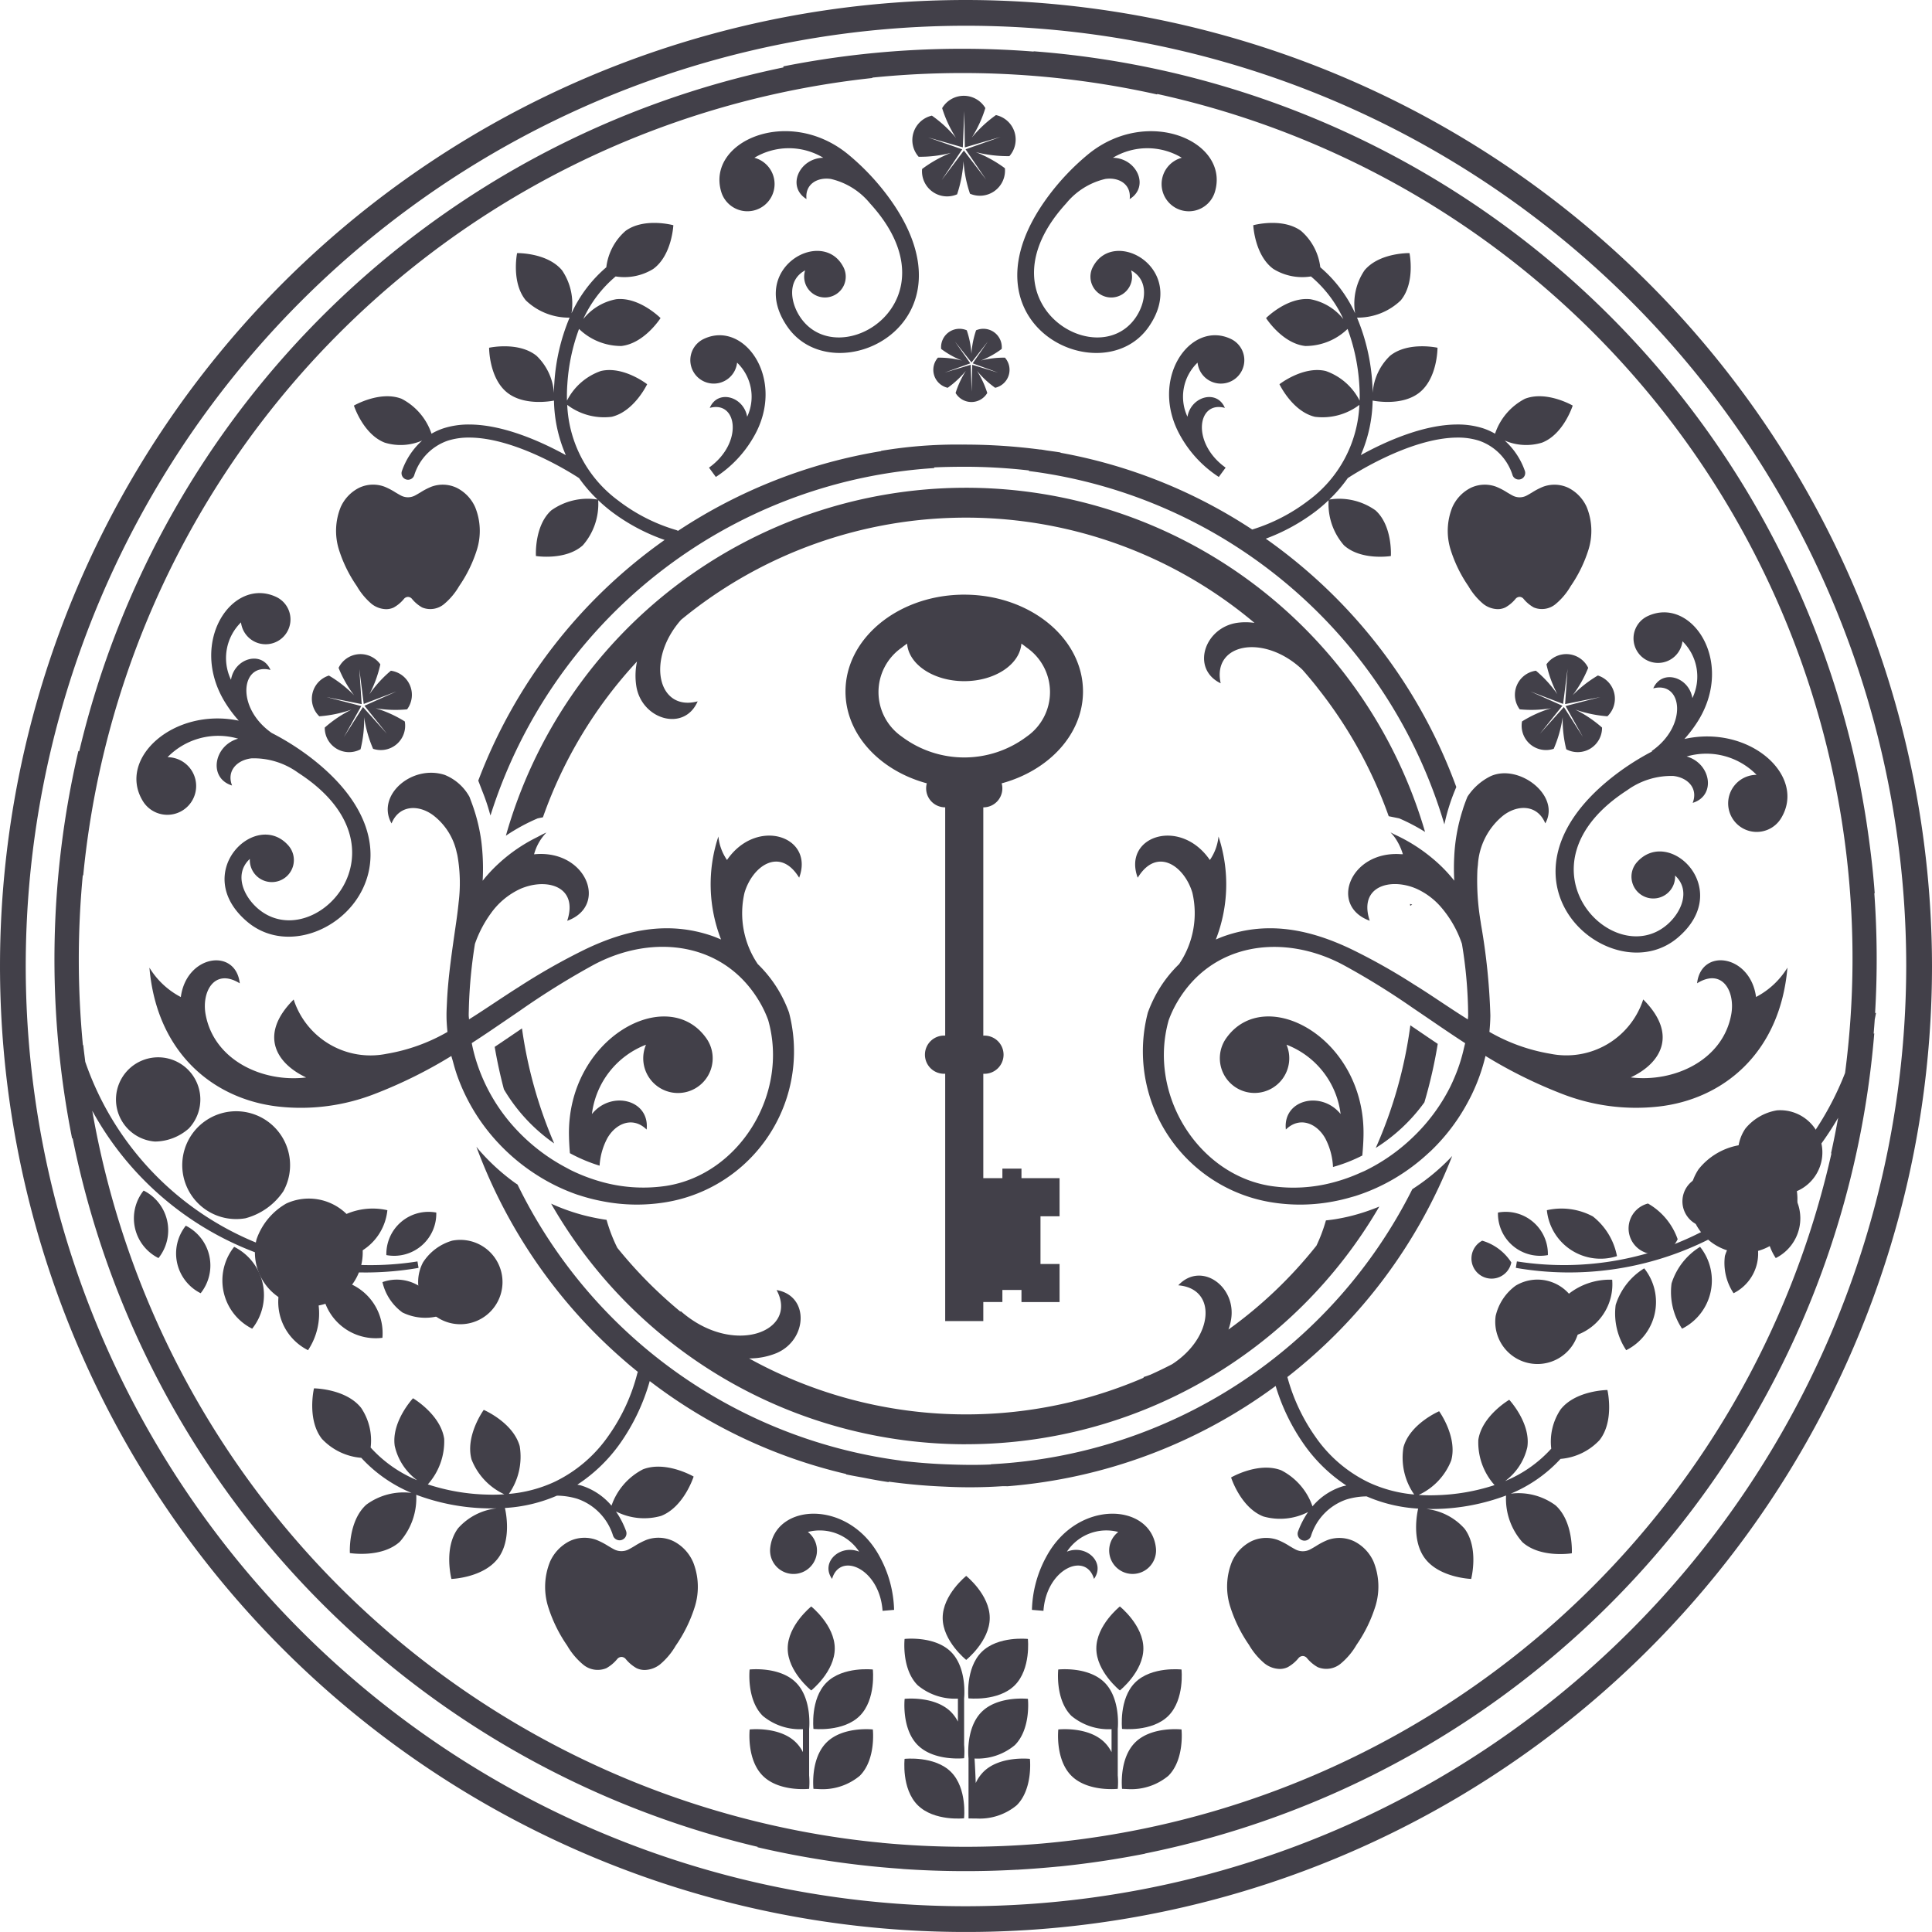 <svg xmlns="http://www.w3.org/2000/svg" width="161.967" height="161.967" viewBox="0 0 161.967 161.967">
  <g id="Group_38" data-name="Group 38" transform="translate(-241.84 -4031.958)">
    <path id="Path_190" data-name="Path 190" d="M257.417,4134.714a3.729,3.729,0,0,0,1.245,5.66,3.728,3.728,0,0,0-1.245-5.66Z" fill="#424049"/>
    <path id="Path_191" data-name="Path 191" d="M253.881,4131.768a3.726,3.726,0,0,0,1.245,5.659,3.726,3.726,0,0,0-1.245-5.659Z" fill="#424049"/>
    <path id="Path_192" data-name="Path 192" d="M258.265,4127.976a2.157,2.157,0,1,0,3.335,2.008A5.556,5.556,0,0,0,258.265,4127.976Z" fill="#424049"/>
    <path id="Path_193" data-name="Path 193" d="M265.59,4131.833a4.52,4.52,0,1,0-3.171,2.257A5.549,5.549,0,0,0,265.59,4131.833Z" fill="#424049"/>
    <path id="Path_194" data-name="Path 194" d="M261.471,4136.485a4.52,4.52,0,0,0,1.51,6.862,4.52,4.52,0,0,0-1.51-6.862Z" fill="#424049"/>
    <path id="Path_195" data-name="Path 195" d="M265.84,4132.854a5.551,5.551,0,0,0-2.49,2.992,4.519,4.519,0,1,0,2.49-2.992Z" fill="#424049"/>
    <path id="Path_196" data-name="Path 196" d="M268.547,4141.359a5.552,5.552,0,0,0-2.393-3.071,4.52,4.52,0,0,0,1.51,6.862A5.555,5.555,0,0,0,268.547,4141.359Z" fill="#424049"/>
    <path id="Path_197" data-name="Path 197" d="M273.9,4144.112a4.519,4.519,0,0,0-5.066-4.869,4.52,4.52,0,0,0,5.066,4.869Z" fill="#424049"/>
    <path id="Path_198" data-name="Path 198" d="M278.415,4133.612a3.536,3.536,0,0,0-4.185,3.565,3.536,3.536,0,0,0,4.185-3.565Z" fill="#424049"/>
    <path id="Path_199" data-name="Path 199" d="M257.667,4126.564a3.536,3.536,0,1,0-2.842,1.094A4.345,4.345,0,0,0,257.667,4126.564Z" fill="#424049"/>
    <path id="Path_200" data-name="Path 200" d="M277.3,4137.794a3.536,3.536,0,1,0,2.439-1.824A4.343,4.343,0,0,0,277.3,4137.794Z" fill="#424049"/>
    <path id="Path_201" data-name="Path 201" d="M275.578,4141.987a4.345,4.345,0,0,0,3.031.3,3.538,3.538,0,0,0-4.706-2.843A4.342,4.342,0,0,0,275.578,4141.987Z" fill="#424049"/>
    <path id="Path_202" data-name="Path 202" d="M270.458,4133.937a5.555,5.555,0,0,0-2.02,3.328,4.52,4.52,0,0,0,5.877-3.851A5.553,5.553,0,0,0,270.458,4133.937Z" fill="#424049"/>
    <path id="Path_203" data-name="Path 203" d="M386.445,4137.247a4.578,4.578,0,0,0,.728,3.127,3.728,3.728,0,0,0,1.245-5.66A4.581,4.581,0,0,0,386.445,4137.247Z" fill="#424049"/>
    <path id="Path_204" data-name="Path 204" d="M389.981,4134.3a4.578,4.578,0,0,0,.728,3.127,3.728,3.728,0,0,0,1.245-5.659A4.575,4.575,0,0,0,389.981,4134.3Z" fill="#424049"/>
    <path id="Path_205" data-name="Path 205" d="M384.235,4129.984a4.519,4.519,0,1,0,3.335-2.008A5.551,5.551,0,0,0,384.235,4129.984Z" fill="#424049"/>
    <path id="Path_206" data-name="Path 206" d="M383.994,4130.788a2.157,2.157,0,1,0,3.172,2.257A5.549,5.549,0,0,0,383.994,4130.788Z" fill="#424049"/>
    <path id="Path_207" data-name="Path 207" d="M381.972,4139.556a5.551,5.551,0,0,0,.882,3.791,4.52,4.52,0,0,0,1.51-6.862A5.554,5.554,0,0,0,381.972,4139.556Z" fill="#424049"/>
    <path id="Path_208" data-name="Path 208" d="M379.995,4132.854a2.156,2.156,0,1,0,2.49,2.992A5.549,5.549,0,0,0,379.995,4132.854Z" fill="#424049"/>
    <path id="Path_209" data-name="Path 209" d="M377.288,4141.359a5.555,5.555,0,0,0,.883,3.791,4.518,4.518,0,0,0,1.509-6.862A5.552,5.552,0,0,0,377.288,4141.359Z" fill="#424049"/>
    <path id="Path_210" data-name="Path 210" d="M373.3,4140.469a5.546,5.546,0,0,0-1.371,3.642,4.519,4.519,0,0,0,5.066-4.868A5.55,5.55,0,0,0,373.3,4140.469Z" fill="#424049"/>
    <path id="Path_211" data-name="Path 211" d="M367.42,4133.612a3.536,3.536,0,0,0,4.185,3.565,3.536,3.536,0,0,0-4.185-3.565Z" fill="#424049"/>
    <path id="Path_212" data-name="Path 212" d="M388.168,4126.564a3.536,3.536,0,1,0,2.638-1.521A4.343,4.343,0,0,0,388.168,4126.564Z" fill="#424049"/>
    <path id="Path_213" data-name="Path 213" d="M366.1,4135.97a1.687,1.687,0,1,0,2.439,1.824A4.34,4.34,0,0,0,366.1,4135.97Z" fill="#424049"/>
    <path id="Path_214" data-name="Path 214" d="M367.226,4142.286a3.538,3.538,0,1,0,1.675-2.544A4.345,4.345,0,0,0,367.226,4142.286Z" fill="#424049"/>
    <path id="Path_215" data-name="Path 215" d="M375.377,4133.937a5.553,5.553,0,0,0-3.857-.523,4.52,4.52,0,0,0,5.877,3.851A5.555,5.555,0,0,0,375.377,4133.937Z" fill="#424049"/>
    <path id="Path_216" data-name="Path 216" d="M288.3,4127.817a37.43,37.43,0,0,1-2.7-9.645l-.431.293q-.922.63-1.857,1.256.307,1.8.774,3.561A14.51,14.51,0,0,0,288.3,4127.817Z" fill="#424049"/>
    <path id="Path_217" data-name="Path 217" d="M322.823,4153.033a40.08,40.08,0,0,0,34.65-19.925,16.9,16.9,0,0,1-2.418.8c-.4.1-.8.179-1.2.248-.284.049-.571.08-.858.114a13.492,13.492,0,0,1-.793,2.114,37.047,37.047,0,0,1-7.379,7.035,4.545,4.545,0,0,0,.214-.8c.5-2.8-2.5-4.964-4.419-2.908,3.287.275,2.957,4.367-.518,6.615-.6.31-1.2.6-1.816.878-.193.067-.379.141-.584.2l.016.055a37.6,37.6,0,0,1-33.078-1.619,6.03,6.03,0,0,0,2.293-.443c2.618-1.111,2.782-4.814.012-5.289,1.88,3.47-3.65,5.623-8.032,1.771l-.032.038q-1.365-1.129-2.634-2.394a37.942,37.942,0,0,1-2.656-2.957,13.275,13.275,0,0,1-.9-2.343q-.483-.07-.958-.166c-.379-.076-.753-.162-1.124-.263a17.108,17.108,0,0,1-2.567-.929,40.068,40.068,0,0,0,34.789,20.171Z" fill="#424049"/>
    <path id="Path_218" data-name="Path 218" d="M360.047,4107.737c.007.052.012.1.019.156l.164-.1C360.171,4107.771,360.108,4107.76,360.047,4107.737Z" fill="#424049"/>
    <path id="Path_219" data-name="Path 219" d="M360.075,4117.914a37.373,37.373,0,0,1-2.9,10.28,14.6,14.6,0,0,0,4.078-3.824,39.969,39.969,0,0,0,1.118-4.9c-.5-.336-.995-.67-1.488-1.007C360.613,4118.278,360.345,4118.1,360.075,4117.914Z" fill="#424049"/>
    <path id="Path_220" data-name="Path 220" d="M398.971,4106.832l.034.021c-.133-1.836-.35-3.649-.611-5.447l-.011-.075c-.15-1.039-.328-2.075-.521-3.109-.056-.3-.108-.6-.168-.9h0a76.535,76.535,0,0,0-69.208-61.065l.013.025a76.835,76.835,0,0,0-20.986,1.24l.005.088a76.6,76.6,0,0,0-59.038,57.341l-.066-.042a76.981,76.981,0,0,0-.531,32.483l.048,0a76.6,76.6,0,0,0,57.432,59.394l-.021.033a76.664,76.664,0,0,0,11.948,1.8c.107.008.211.022.317.029v0a77.2,77.2,0,0,0,9.513.053l-.006.006.153-.012q1.691-.1,3.379-.266l.036,0q3.59-.369,7.145-1.069v-.013a76.547,76.547,0,0,0,61.14-68.759l-.052.026c.032-.4.065-.789.091-1.184.035-.185.075-.367.106-.553l-.075,0A77.031,77.031,0,0,0,398.971,4106.832Zm-66.546,79.323-.461.059c-.937.115-1.877.217-2.824.3v0a75.033,75.033,0,0,1-13.38-.064l0-.005q-1.536-.145-3.053-.354l-.161-.023a74.516,74.516,0,0,1-62.972-60.992,26.1,26.1,0,0,0,27.138,13.211l.216-.039-.09-.539a25.288,25.288,0,0,1-27.85-16.735c-.054-.463-.12-.922-.165-1.388l-.033-.021a74.955,74.955,0,0,1-.012-14.21l.041-.028a74.481,74.481,0,0,1,66.141-66.828l.018-.036a74.965,74.965,0,0,1,23.859,1.412l.024-.038a74.193,74.193,0,0,1,57.659,82.069,25.3,25.3,0,0,1-27.513,15.8l-.09.539.216.039a26.1,26.1,0,0,0,26.805-12.617c-.18.994-.374,1.985-.594,2.972l.032.02A74.528,74.528,0,0,1,332.425,4186.155Z" fill="#424049"/>
    <path id="Path_221" data-name="Path 221" d="M322.823,4031.958a80.983,80.983,0,1,0,80.984,80.983A81.074,81.074,0,0,0,322.823,4031.958Zm0,159.807a78.824,78.824,0,1,1,78.823-78.824A78.913,78.913,0,0,1,322.823,4191.765Z" fill="#424049"/>
    <path id="Path_222" data-name="Path 222" d="M254.921,4100.072a2.415,2.415,0,1,0,.966-4.636,5.94,5.94,0,0,1,5.917-1.552c-2.048.577-2.522,3.31-.51,3.926-.48-1.24.435-2.146,1.642-2.278a6.347,6.347,0,0,1,3.909,1.216c9.8,6.332,1.287,15.352-3.369,11.392-1.221-1.039-2.049-2.913-.691-4.177a1.847,1.847,0,1,0,3.192-1.166c-2.731-2.991-8.2,2.36-3.424,6.422,5.572,4.738,16.728-4.716,5.583-13.555a21.448,21.448,0,0,0-3.52-2.26c-3.057-2.152-2.56-5.922-.1-5.282-.726-1.662-3.019-.987-3.311.824a4.192,4.192,0,0,1,.838-4.812,2.082,2.082,0,1,0,2.947-2.135c-3.644-1.7-7.351,3.717-4.334,8.754a10.851,10.851,0,0,0,1.2,1.621c-5.467-1.133-10.219,3.188-8.038,6.744A2.4,2.4,0,0,0,254.921,4100.072Z" fill="#424049"/>
    <path id="Path_223" data-name="Path 223" d="M344.634,4119a2.91,2.91,0,1,0,5.06.54,7.162,7.162,0,0,1,4.534,5.811c-1.613-1.992-4.864-1.216-4.589,1.3,1.144-1.121,2.583-.54,3.3.734a5.736,5.736,0,0,1,.652,2.406,13.276,13.276,0,0,0,2.457-.961c.053-.578.091-1.142.1-1.671C356.307,4118.954,347.876,4114.407,344.634,4119Z" fill="#424049"/>
    <path id="Path_224" data-name="Path 224" d="M292.105,4129.681a5.629,5.629,0,0,1,.645-2.294c.72-1.274,2.158-1.855,3.3-.734.275-2.52-2.976-3.3-4.588-1.3a7.159,7.159,0,0,1,4.533-5.812,2.945,2.945,0,0,0-.23,1.138,2.911,2.911,0,1,0,5.29-1.678c-3.242-4.591-11.673-.044-11.516,8.163.008.469.036.962.078,1.47A13.435,13.435,0,0,0,292.105,4129.681Z" fill="#424049"/>
    <path id="Path_225" data-name="Path 225" d="M325.268,4064.467a1.542,1.542,0,0,0,.82-2.525,7.693,7.693,0,0,0-2.014.242,7.474,7.474,0,0,0,1.743-.975,1.543,1.543,0,0,0-2.148-1.561,7.571,7.571,0,0,0-.391,1.975,7.579,7.579,0,0,0-.39-1.975,1.543,1.543,0,0,0-2.148,1.561,7.475,7.475,0,0,0,1.743.975,7.693,7.693,0,0,0-2.014-.242,1.543,1.543,0,0,0,.82,2.525,7.959,7.959,0,0,0,1.523-1.418,7.755,7.755,0,0,0-.861,1.855,1.543,1.543,0,0,0,2.655,0,7.753,7.753,0,0,0-.861-1.855A7.928,7.928,0,0,0,325.268,4064.467Zm-1.921-1.928-.05,2.255-.076-2.255-2.188.654,2.151-.775-1.286-1.824,1.387,1.748,1.367-1.753-1.266,1.829,2.135.781Z" fill="#424049"/>
    <path id="Path_226" data-name="Path 226" d="M303.089,4049.184a2.281,2.281,0,1,0,1.994-4,5.61,5.61,0,0,1,5.776,0c-2.008.036-3.1,2.418-1.407,3.463-.141-1.247.912-1.855,2.046-1.686a5.993,5.993,0,0,1,3.278,2.048c7.432,8.134-2.508,14.328-5.809,9.595-.866-1.241-1.173-3.151.371-3.98a1.743,1.743,0,1,0,3.194-.3c-1.777-3.387-8.056.188-4.668,5.042,3.952,5.665,16.408-.293,8.351-11.038a20.076,20.076,0,0,0-3.309-3.459c-4.995-4.055-11.869-1.039-10.6,3.178A2.265,2.265,0,0,0,303.089,4049.184Z" fill="#424049"/>
    <path id="Path_227" data-name="Path 227" d="M318.857,4045.1a10.247,10.247,0,0,0,2.7-.328,10.488,10.488,0,0,0-2.414,1.353,2.105,2.105,0,0,0,2.935,2.123,10.872,10.872,0,0,0,.537-2.787,10.576,10.576,0,0,0,.543,2.736,2.106,2.106,0,0,0,2.926-2.136,10.571,10.571,0,0,0-2.441-1.351,10.858,10.858,0,0,0,2.818.338,2.1,2.1,0,0,0-1.127-3.442,10.447,10.447,0,0,0-2.024,1.887,10.223,10.223,0,0,0,1.136-2.476,2.105,2.105,0,0,0-3.622.008,10.311,10.311,0,0,0,1.158,2.489,10.37,10.37,0,0,0-2.018-1.862,2.106,2.106,0,0,0-1.111,3.448Zm3.7-.788.122-3.042.05,3.043,2.991-.875-2.935,1.038,1.729,2.546-1.868-2.444-1.864,2.477,1.725-2.578-2.866-1Z" fill="#424049"/>
    <path id="Path_228" data-name="Path 228" d="M338.134,4059.367c3.388-4.855-2.891-8.429-4.668-5.042a1.743,1.743,0,1,0,3.067,1.659,1.734,1.734,0,0,0,.127-1.36c1.544.829,1.237,2.739.371,3.98-3.3,4.733-13.241-1.461-5.809-9.595a5.989,5.989,0,0,1,3.278-2.048c1.134-.169,2.187.439,2.046,1.686,1.689-1.045.6-3.427-1.407-3.463a5.613,5.613,0,0,1,5.776,0,2.282,2.282,0,1,0,2.773,2.866c1.273-4.217-5.6-7.233-10.6-3.178a20.076,20.076,0,0,0-3.309,3.459C321.726,4059.074,334.182,4065.032,338.134,4059.367Z" fill="#424049"/>
    <path id="Path_229" data-name="Path 229" d="M332.632,4089.927c0-4.4-4.309-7.986-9.664-8.113-.1,0-.194-.006-.292-.006s-.2,0-.291.006c-5.355.127-9.664,3.716-9.664,8.113,0,3.583,2.861,6.628,6.818,7.7a1.591,1.591,0,0,0,1.54,2.013v19.139a1.6,1.6,0,1,0,0,3.194v20.736h3.195v-1.6h1.6V4140.1h1.6v1.016h3.194v-3.194h-1.6v-4h1.6v-3.194h-3.194v-.8h-1.6v.8h-1.6v-8.753a1.6,1.6,0,1,0,0-3.194v-19.139a1.591,1.591,0,0,0,1.54-2.013C329.77,4096.555,332.632,4093.51,332.632,4089.927Zm-4.718,3.782a8.716,8.716,0,0,1-10.475,0,4.54,4.54,0,0,1,0-7.46q.216-.175.447-.334c.132,1.753,2.226,3.147,4.79,3.147s4.659-1.394,4.791-3.147c.153.106.3.216.447.334a4.54,4.54,0,0,1,0,7.46Z" fill="#424049"/>
    <path id="Path_230" data-name="Path 230" d="M379.815,4087.261a2.063,2.063,0,0,0,3.073-1.543,4.151,4.151,0,0,1,.83,4.765c-.289-1.793-2.561-2.461-3.279-.816,2.44-.635,2.929,3.124-.13,5.253l.027.037a21.346,21.346,0,0,0-3.367,2.18c-11.038,8.754.011,18.117,5.53,13.424,4.731-4.022-.687-9.322-3.392-6.36a1.829,1.829,0,1,0,3.161,1.155c1.345,1.252.525,3.108-.684,4.136-4.611,3.923-13.044-5.011-3.337-11.282a6.3,6.3,0,0,1,3.872-1.2c1.2.131,2.1,1.028,1.626,2.256,1.992-.61,1.523-3.317-.505-3.888a5.885,5.885,0,0,1,5.86,1.537,2.393,2.393,0,1,0,.957,4.591,2.375,2.375,0,0,0,1.093-.945c2.179-3.553-2.63-7.879-8.1-6.65a10.739,10.739,0,0,0,1.217-1.633c2.987-4.989-.684-10.35-4.293-8.67a2.062,2.062,0,0,0-.154,3.657Z" fill="#424049"/>
    <path id="Path_231" data-name="Path 231" d="M300.72,4063.867a1.967,1.967,0,0,0,2.675-.759,1.994,1.994,0,0,0,.238-.748,3.959,3.959,0,0,1,.845,4.534c-.3-1.706-2.469-2.317-3.135-.741,2.318-.633,2.828,2.945-.064,5.009l.573.781a9.791,9.791,0,0,0,3.165-3.348c2.791-4.79-.769-9.859-4.191-8.216a1.966,1.966,0,0,0-.106,3.488Z" fill="#424049"/>
    <path id="Path_232" data-name="Path 232" d="M306.408,4161.743a1.966,1.966,0,1,0,3.158-1.355,3.956,3.956,0,0,1,4.3,1.652c-1.608-.641-3.266.891-2.271,2.284.673-2.307,3.989-.869,4.234,2.676l.966-.08a9.8,9.8,0,0,0-1.2-4.449C312.982,4157.586,306.8,4157.967,306.408,4161.743Z" fill="#424049"/>
    <path id="Path_233" data-name="Path 233" d="M333.555,4164.324c.995-1.393-.663-2.925-2.272-2.284a3.958,3.958,0,0,1,4.306-1.652,1.965,1.965,0,1,0,3.157,1.354c-.391-3.775-6.573-4.156-9.194.729a9.777,9.777,0,0,0-1.2,4.449l.965.08C329.565,4163.455,332.881,4162.017,333.555,4164.324Z" fill="#424049"/>
    <path id="Path_234" data-name="Path 234" d="M340.851,4068.595a9.792,9.792,0,0,0,3.165,3.348l.573-.781c-2.892-2.064-2.382-5.642-.064-5.009-.666-1.576-2.839-.965-3.135.741a3.959,3.959,0,0,1,.845-4.534,2,2,0,0,0,.238.748,1.966,1.966,0,1,0,2.569-2.729C341.62,4058.736,338.06,4063.8,340.851,4068.595Z" fill="#424049"/>
    <path id="Path_235" data-name="Path 235" d="M351.026,4088.1q.635.72,1.229,1.468c.042.061.088.114.129.177l.006,0a37.424,37.424,0,0,1,5.871,10.64l.877.179a16.1,16.1,0,0,1,2.17,1.137,40.091,40.091,0,0,0-77.058.317,15.972,15.972,0,0,1,2.669-1.454l.437-.089a37.468,37.468,0,0,1,7.885-13.059,5.753,5.753,0,0,0-.053,2.084c.465,2.8,4.025,3.835,5.139,1.255-3.328.882-4.353-3.481-1.392-6.835a37.572,37.572,0,0,1,48.072.256,5.242,5.242,0,0,0-1.366-.016c-2.822.348-4,3.863-1.466,5.082C343.433,4085.892,347.8,4085.045,351.026,4088.1Z" fill="#424049"/>
    <path id="Path_236" data-name="Path 236" d="M389.056,4115.539c-.471-3.546-4.6-4.157-4.943-1.149,2.129-1.317,3.212.712,2.864,2.609-.7,3.852-4.8,5.725-8.426,5.281,2.561-1.2,3.965-3.621,1.046-6.534a6.771,6.771,0,0,1-7.789,4.552,15.274,15.274,0,0,1-5.105-1.834c.044-.452.075-.907.08-1.37a53.037,53.037,0,0,0-.78-7.616l-.019-.133-.021-.144a20.578,20.578,0,0,1-.267-4.307c.01-.146.027-.29.043-.433a5.742,5.742,0,0,1,2.136-4.146c1.233-.935,2.871-.9,3.512.67,1.321-2.33-2.231-5.048-4.6-3.948a4.914,4.914,0,0,0-1.926,1.715q-.189.464-.342.918c-.024.07-.041.139-.064.209a15.077,15.077,0,0,0-.7,3.861c-.008.167-.017.335-.021.5q-.018.778.022,1.548a12.369,12.369,0,0,0-1.879-1.911,13.921,13.921,0,0,0-3.1-1.948c-.124-.058-.235-.128-.363-.183a3.249,3.249,0,0,1,.486.613,5.024,5.024,0,0,1,.549,1.213c-.074-.007-.142,0-.215-.007-4.21-.268-6,4.34-2.564,5.582-.85-2.568,1.164-3.428,3.134-2.947a4.742,4.742,0,0,1,.795.269,5.958,5.958,0,0,1,2,1.482,9.223,9.223,0,0,1,1.8,3.13,37.627,37.627,0,0,1,.522,6c0,.114-.02.224-.024.338-.719-.448-1.421-.912-2.113-1.371-.63-.418-1.251-.832-1.86-1.22-.182-.116-.366-.228-.549-.343a51.352,51.352,0,0,0-5.276-2.967c-3.3-1.57-6.835-2.4-10.6-1.09-.251.087-.492.189-.731.293a12.719,12.719,0,0,0,.224-8.636,4.194,4.194,0,0,1-.724,1.97c-2.484-3.62-7.345-1.995-6.048,1.486,1.6-2.623,3.911-1,4.583,1.265a7.6,7.6,0,0,1-1.112,5.975,10.634,10.634,0,0,0-1.814,2.324,11.13,11.13,0,0,0-.808,1.74,12.826,12.826,0,0,0,10.257,15.889,14.894,14.894,0,0,0,5.037-.007,15.574,15.574,0,0,0,1.657-.377c.161-.046.324-.088.484-.139a16.025,16.025,0,0,0,3.233-1.451,16.542,16.542,0,0,0,2.875-2.151c.068-.063.14-.123.207-.188a16.377,16.377,0,0,0,3.144-4.194c.1-.189.2-.377.289-.57a15.7,15.7,0,0,0,1.122-3.175,39.283,39.283,0,0,0,6.443,3.189,17.079,17.079,0,0,0,8.053,1.054c5.411-.6,10.2-4.467,10.818-11.647A6.733,6.733,0,0,1,389.056,4115.539Zm-25.39,7c-.087.194-.175.387-.27.577a15.418,15.418,0,0,1-3.156,4.226,15.7,15.7,0,0,1-3.975,2.768c-.128.061-.26.112-.389.17a14.382,14.382,0,0,1-2.282.809,12.922,12.922,0,0,1-5.216.295c-6.109-.945-10.325-7.689-8.562-13.9a9.21,9.21,0,0,1,.672-1.445c2.957-5.136,8.993-5.827,13.929-3.206a62.721,62.721,0,0,1,5.83,3.6q1.168.792,2.337,1.59c.688.467,1.38.932,2.085,1.389-.019.1-.05.192-.07.289-.01.044-.022.086-.032.13A14.013,14.013,0,0,1,363.666,4122.534Z" fill="#424049"/>
    <path id="Path_237" data-name="Path 237" d="M283.792,4127.969a16.608,16.608,0,0,0,2.928,2.414,16.092,16.092,0,0,0,3.436,1.7c.126.044.254.082.381.122a15.207,15.207,0,0,0,1.775.45,14.9,14.9,0,0,0,5.418.078,12.824,12.824,0,0,0,10.257-15.889,11.039,11.039,0,0,0-.808-1.74,10.658,10.658,0,0,0-1.813-2.324,7.6,7.6,0,0,1-1.112-5.975c.671-2.268,2.983-3.888,4.582-1.265,1.3-3.481-3.564-5.106-6.048-1.486a4.19,4.19,0,0,1-.723-1.97,12.713,12.713,0,0,0,.224,8.636c-.24-.1-.481-.206-.732-.293-3.764-1.307-7.294-.48-10.6,1.09a53.412,53.412,0,0,0-5.681,3.22c-.048.031-.1.06-.145.09-.734.468-1.487.97-2.253,1.476-.54.357-1.085.716-1.643,1.065l-.077.05c0-.113-.022-.224-.024-.338,0-.239.011-.468.015-.7a40.673,40.673,0,0,1,.507-5.293,9.814,9.814,0,0,1,1.32-2.537,6.226,6.226,0,0,1,2.486-2.075c.119-.053.24-.1.362-.14,2.092-.727,4.48.061,3.567,2.818,3.494-1.264,1.589-6.022-2.778-5.575a4.182,4.182,0,0,1,1.034-1.825c-.3.127-.564.281-.845.423a13.554,13.554,0,0,0-3.131,2.152,12.22,12.22,0,0,0-1.368,1.466,18.382,18.382,0,0,0-.07-2.934c-.013-.123-.025-.247-.042-.371a14.837,14.837,0,0,0-.8-3.21c-.022-.06-.044-.12-.067-.18-.044-.114-.081-.227-.128-.342a4.131,4.131,0,0,0-2.078-1.837c-2.763-.894-5.774,1.74-4.453,4.07.641-1.566,2.279-1.6,3.512-.67a5.328,5.328,0,0,1,1.944,3.076c.023.091.047.181.066.273a13.23,13.23,0,0,1,.1,3.96c-.005.047-.009.094-.014.142-.051.484-.113.965-.18,1.435-.335,2.335-.689,4.639-.782,6.755-.016.379-.041.765-.038,1.131v.007c0,.463.035.918.079,1.37a15.274,15.274,0,0,1-5.105,1.834,6.77,6.77,0,0,1-7.788-4.552c-2.919,2.913-1.516,5.33,1.046,6.534-3.629.444-7.721-1.429-8.427-5.281-.348-1.9.735-3.926,2.864-2.609-.34-3.008-4.472-2.4-4.943,1.149a6.724,6.724,0,0,1-2.632-2.464c.614,7.18,5.406,11.043,10.817,11.647a17.076,17.076,0,0,0,8.053-1.054,39.244,39.244,0,0,0,6.443-3.189c.036.156.09.306.131.46.108.408.225.811.364,1.205a16.2,16.2,0,0,0,3.378,5.567C283.634,4127.8,283.712,4127.885,283.792,4127.969Zm-.7-9.693c.779-.527,1.552-1.056,2.326-1.583a65.916,65.916,0,0,1,6.22-3.867c4.937-2.621,10.972-1.93,13.929,3.206a9.215,9.215,0,0,1,.673,1.445c1.762,6.213-2.453,12.957-8.563,13.9a12.987,12.987,0,0,1-5.59-.394,14.726,14.726,0,0,1-2.3-.883c-.187-.091-.369-.193-.552-.291a15.781,15.781,0,0,1-4.081-3.129,14.967,14.967,0,0,1-3.393-5.794,13.708,13.708,0,0,1-.372-1.48l.106-.07C282.034,4118.988,282.565,4118.633,283.094,4118.276Z" fill="#424049"/>
    <path id="Path_238" data-name="Path 238" d="M324.814,4167.593c0-1.944-1.973-3.52-1.973-3.52s-1.973,1.576-1.973,3.52,1.973,3.521,1.973,3.521S324.814,4169.538,324.814,4167.593Z" fill="#424049"/>
    <path id="Path_239" data-name="Path 239" d="M324.284,4180.5a3.291,3.291,0,0,0-.644.935c-.032-.829-.067-1.556-.1-2.053a4.882,4.882,0,0,0,3.374-1.119c1.375-1.374,1.1-3.884,1.1-3.884s-2.51-.28-3.885,1.1-1.094,3.884-1.094,3.884v5.041l.713.008a4.836,4.836,0,0,0,3.333-1.118c1.375-1.375,1.1-3.884,1.1-3.884S325.659,4179.129,324.284,4180.5Z" fill="#424049"/>
    <path id="Path_240" data-name="Path 240" d="M323.027,4174.336s2.509.28,3.884-1.094,1.1-3.885,1.1-3.885-2.51-.28-3.885,1.1S323.027,4174.336,323.027,4174.336Z" fill="#424049"/>
    <path id="Path_241" data-name="Path 241" d="M317.676,4179.409s-.28,2.509,1.1,3.884,3.884,1.1,3.884,1.1.281-2.509-1.094-3.884S317.676,4179.409,317.676,4179.409Z" fill="#424049"/>
    <path id="Path_242" data-name="Path 242" d="M317.676,4169.357s-.28,2.51,1.1,3.885a4.875,4.875,0,0,0,3.37,1.118v1.925a3.242,3.242,0,0,0-.58-.807c-1.375-1.375-3.885-1.1-3.885-1.1s-.28,2.51,1.1,3.884,3.884,1.095,3.884,1.095a6.426,6.426,0,0,0,0-1.121v-3.905s.281-2.509-1.094-3.884S317.676,4169.357,317.676,4169.357Z" fill="#424049"/>
    <path id="Path_243" data-name="Path 243" d="M337.694,4170.154c0-1.944-1.972-3.52-1.972-3.52s-1.973,1.576-1.973,3.52,1.973,3.521,1.973,3.521S337.694,4172.1,337.694,4170.154Z" fill="#424049"/>
    <path id="Path_244" data-name="Path 244" d="M337,4178.039c-1.374,1.375-1.094,3.884-1.094,3.884l.51.024a4.873,4.873,0,0,0,3.374-1.118c1.375-1.375,1.1-3.885,1.1-3.885S338.377,4176.664,337,4178.039Z" fill="#424049"/>
    <path id="Path_245" data-name="Path 245" d="M337,4173.013c-1.374,1.375-1.094,3.884-1.094,3.884s2.509.281,3.884-1.094,1.1-3.884,1.1-3.884S338.377,4171.638,337,4173.013Z" fill="#424049"/>
    <path id="Path_246" data-name="Path 246" d="M334.442,4173.013c-1.375-1.375-3.885-1.094-3.885-1.094s-.28,2.509,1.1,3.884a4.874,4.874,0,0,0,3.369,1.118v1.925a3.2,3.2,0,0,0-.579-.807c-1.375-1.375-3.885-1.094-3.885-1.094s-.28,2.509,1.1,3.884,3.884,1.094,3.884,1.094a6.434,6.434,0,0,0,0-1.121v-3.9S335.816,4174.388,334.442,4173.013Z" fill="#424049"/>
    <path id="Path_247" data-name="Path 247" d="M311.821,4170.155c0-1.945-1.972-3.521-1.972-3.521s-1.973,1.576-1.973,3.521,1.973,3.52,1.973,3.52S311.821,4172.1,311.821,4170.155Z" fill="#424049"/>
    <path id="Path_248" data-name="Path 248" d="M311.129,4178.039c-1.375,1.375-1.094,3.884-1.094,3.884l.51.024a4.873,4.873,0,0,0,3.374-1.118c1.375-1.375,1.094-3.884,1.094-3.884S312.5,4176.664,311.129,4178.039Z" fill="#424049"/>
    <path id="Path_249" data-name="Path 249" d="M311.129,4173.013c-1.375,1.375-1.094,3.885-1.094,3.885s2.509.28,3.884-1.095,1.094-3.884,1.094-3.884S312.5,4171.638,311.129,4173.013Z" fill="#424049"/>
    <path id="Path_250" data-name="Path 250" d="M308.568,4173.013c-1.374-1.375-3.884-1.094-3.884-1.094s-.28,2.509,1.1,3.884a4.874,4.874,0,0,0,3.369,1.118v1.925a3.184,3.184,0,0,0-.58-.807c-1.374-1.375-3.884-1.094-3.884-1.094s-.28,2.509,1.1,3.884,3.884,1.094,3.884,1.094a6.431,6.431,0,0,0,0-1.121v-3.9S309.943,4174.388,308.568,4173.013Z" fill="#424049"/>
    <path id="Path_251" data-name="Path 251" d="M268.616,4092.008a10.533,10.533,0,0,0,2.693-.562,10.261,10.261,0,0,0-2.244,1.508,2.04,2.04,0,0,0,3,1.82,10.222,10.222,0,0,0,.3-2.688,10.512,10.512,0,0,0,.751,2.647,2.041,2.041,0,0,0,2.658-2.294,10.138,10.138,0,0,0-2.445-1.107,9.941,9.941,0,0,0,2.64.092,2.041,2.041,0,0,0-1.361-3.237,9.993,9.993,0,0,0-1.794,1.966,10.035,10.035,0,0,0,.911-2.5,2.041,2.041,0,0,0-3.5.294,9.947,9.947,0,0,0,1.3,2.3,10.167,10.167,0,0,0-2.112-1.654,2.04,2.04,0,0,0-.8,3.419Zm3.546-1.021-.2-2.943.371,2.927,2.748-1.047-2.686,1.2,1.881,2.346-2.007-2.237-1.6,2.517,1.459-2.6-2.922-.758Z" fill="#424049"/>
    <path id="Path_252" data-name="Path 252" d="M274.1,4069.068a4.537,4.537,0,0,0,3.128-.177,6.136,6.136,0,0,0-1.693,2.551.548.548,0,0,0,.323.7.538.538,0,0,0,.19.035.549.549,0,0,0,.512-.356,4.472,4.472,0,0,1,2.833-2.924,5.791,5.791,0,0,1,1.774-.256c4.119,0,9.15,3.355,9.2,3.388l.01,0a12.249,12.249,0,0,0,1.556,1.807,5.254,5.254,0,0,0-3.879.91c-1.441,1.305-1.284,3.825-1.284,3.825s2.492.4,3.933-.9a5.267,5.267,0,0,0,1.286-3.779,13.486,13.486,0,0,0,1.032.89,16.209,16.209,0,0,0,4.537,2.441,43.573,43.573,0,0,0-15.623,20.177l.063.165.283.737a16.368,16.368,0,0,1,.606,1.781c.023.081.05.161.071.242a41.791,41.791,0,0,1,36.985-29.113l.232-.016-.038-.053c.736-.035,1.506-.051,2.388-.055a47.512,47.512,0,0,1,5.584.311l-.023.044.188.025a41.823,41.823,0,0,1,34.654,29.6c.02-.093.04-.187.062-.28a16.411,16.411,0,0,1,.788-2.49l.078-.19.071-.172A43.822,43.822,0,0,0,353.76,4082a44.292,44.292,0,0,0-5.805-4.883,16.234,16.234,0,0,0,4.236-2.334,13.486,13.486,0,0,0,1.032-.89,5.262,5.262,0,0,0,1.286,3.779c1.441,1.306,3.933.9,3.933.9s.157-2.52-1.284-3.825a5.254,5.254,0,0,0-3.879-.91,12.368,12.368,0,0,0,1.556-1.807l.01,0c.05-.033,5.081-3.388,9.2-3.388a5.791,5.791,0,0,1,1.774.256,4.475,4.475,0,0,1,2.833,2.923.547.547,0,0,0,1.025-.38,6.129,6.129,0,0,0-1.693-2.551,4.536,4.536,0,0,0,3.128.177c1.814-.7,2.574-3.108,2.574-3.108s-2.181-1.272-4-.572a5.13,5.13,0,0,0-2.51,2.929,5.344,5.344,0,0,0-1.027-.459,6.933,6.933,0,0,0-2.129-.312c-2.934,0-6.182,1.509-8.1,2.568a11.96,11.96,0,0,0,.993-4.573c.314.061,2.534.449,3.938-.684,1.513-1.221,1.5-3.746,1.5-3.746s-2.465-.545-3.979.676a4.776,4.776,0,0,0-1.456,3.109c-.005-.266-.012-.533-.033-.809a16.808,16.808,0,0,0-1.279-5.5,5.207,5.207,0,0,0,3.662-1.442c1.245-1.494.738-3.968.738-3.968s-2.524-.051-3.769,1.443a4.975,4.975,0,0,0-.792,3.6,11.249,11.249,0,0,0-2.917-3.854,4.793,4.793,0,0,0-1.613-3.05c-1.572-1.144-4.007-.476-4.007-.476s.114,2.523,1.686,3.666a4.607,4.607,0,0,0,3.15.628,10.208,10.208,0,0,1,2.717,3.575,4.614,4.614,0,0,0-2.768-1.666c-1.933-.209-3.712,1.582-3.712,1.582s1.355,2.131,3.288,2.34a5.072,5.072,0,0,0,3.545-1.43,16.293,16.293,0,0,1,.981,4.639,13.457,13.457,0,0,1,.029,1.37,5.05,5.05,0,0,0-2.84-2.482c-1.892-.448-3.88,1.108-3.88,1.108s1.079,2.283,2.972,2.731a5.119,5.119,0,0,0,3.728-1,10.516,10.516,0,0,1-4.284,8.028,15.029,15.029,0,0,1-4.7,2.422,43.186,43.186,0,0,0-16.069-6.435l.005-.024c-.386-.064-.774-.113-1.161-.168-.146-.022-.291-.051-.438-.072l-.089-.013-.005.009a48.859,48.859,0,0,0-6.553-.417,38.221,38.221,0,0,0-6.8.523v.025a43.719,43.719,0,0,0-17.031,6.686.6.6,0,0,0-.146-.069,14.825,14.825,0,0,1-4.854-2.467,10.516,10.516,0,0,1-4.284-8.028,5.115,5.115,0,0,0,3.728,1c1.892-.448,2.972-2.731,2.972-2.731s-1.989-1.556-3.881-1.108a5.051,5.051,0,0,0-2.839,2.482,13.457,13.457,0,0,1,.029-1.37,16.26,16.26,0,0,1,.98-4.639,5.076,5.076,0,0,0,3.545,1.43c1.933-.209,3.289-2.34,3.289-2.34s-1.78-1.791-3.713-1.582a4.614,4.614,0,0,0-2.767,1.666,10.2,10.2,0,0,1,2.717-3.575,4.607,4.607,0,0,0,3.15-.628c1.572-1.143,1.686-3.666,1.686-3.666s-2.435-.668-4.007.476a4.793,4.793,0,0,0-1.613,3.05,11.244,11.244,0,0,0-2.917,3.855,4.973,4.973,0,0,0-.793-3.6c-1.244-1.494-3.769-1.443-3.769-1.443s-.506,2.474.738,3.968a5.209,5.209,0,0,0,3.663,1.442,16.832,16.832,0,0,0-1.28,5.5c-.02.276-.027.543-.033.809a4.771,4.771,0,0,0-1.456-3.109c-1.513-1.221-3.978-.676-3.978-.676s-.012,2.525,1.5,3.746c1.4,1.133,3.624.745,3.938.684a11.96,11.96,0,0,0,.993,4.573c-1.922-1.059-5.17-2.568-8.105-2.568a6.927,6.927,0,0,0-2.128.312,5.344,5.344,0,0,0-1.027.459,5.128,5.128,0,0,0-2.511-2.929c-1.814-.7-3.994.572-3.994.572S272.284,4068.368,274.1,4069.068Z" fill="#424049"/>
    <path id="Path_253" data-name="Path 253" d="M374.985,4087.946a2.041,2.041,0,0,0-3.5-.294,10.047,10.047,0,0,0,.912,2.5,10.023,10.023,0,0,0-1.794-1.966,2.041,2.041,0,0,0-1.361,3.237,9.941,9.941,0,0,0,2.64-.092,10.181,10.181,0,0,0-2.445,1.106,2.041,2.041,0,0,0,2.658,2.295,10.512,10.512,0,0,0,.751-2.647,10.272,10.272,0,0,0,.3,2.688,2.041,2.041,0,0,0,3-1.82,10.25,10.25,0,0,0-2.244-1.508,10.533,10.533,0,0,0,2.693.562,2.041,2.041,0,0,0-.8-3.419,10.167,10.167,0,0,0-2.112,1.654A9.967,9.967,0,0,0,374.985,4087.946Zm1.026,2.445-2.922.758,1.458,2.6-1.6-2.517-2.007,2.237,1.881-2.346-2.686-1.2,2.747,1.047.372-2.927-.206,2.943Z" fill="#424049"/>
    <path id="Path_254" data-name="Path 254" d="M371.21,4072.761a5.624,5.624,0,0,0-.911.471c-.156.093-.317.189-.476.273a1.257,1.257,0,0,1-1.171,0c-.165-.087-.326-.183-.482-.276a5.529,5.529,0,0,0-.911-.471,2.736,2.736,0,0,0-2.11.093,3.334,3.334,0,0,0-1.554,1.63,5.3,5.3,0,0,0-.15,3.544,11.4,11.4,0,0,0,1.5,3.077,5.6,5.6,0,0,0,1.244,1.485,2.034,2.034,0,0,0,1.207.438,1.472,1.472,0,0,0,.638-.141,3,3,0,0,0,.866-.729.448.448,0,0,1,.33-.159h0a.441.441,0,0,1,.325.154,3.017,3.017,0,0,0,.871.734,1.794,1.794,0,0,0,1.845-.3,5.593,5.593,0,0,0,1.243-1.485,11.371,11.371,0,0,0,1.5-3.077,5.3,5.3,0,0,0-.15-3.544,3.334,3.334,0,0,0-1.554-1.63A2.736,2.736,0,0,0,371.21,4072.761Z" fill="#424049"/>
    <path id="Path_255" data-name="Path 255" d="M271.759,4081.1A5.6,5.6,0,0,0,273,4082.59a2.037,2.037,0,0,0,1.208.438,1.472,1.472,0,0,0,.638-.141,2.987,2.987,0,0,0,.865-.729.452.452,0,0,1,.331-.159h0a.445.445,0,0,1,.326.154,3.013,3.013,0,0,0,.87.734,1.8,1.8,0,0,0,1.846-.3,5.63,5.63,0,0,0,1.243-1.485,11.34,11.34,0,0,0,1.5-3.077,5.289,5.289,0,0,0-.15-3.544,3.329,3.329,0,0,0-1.554-1.63,2.736,2.736,0,0,0-2.11-.093,5.625,5.625,0,0,0-.911.471c-.155.093-.316.189-.476.273a1.255,1.255,0,0,1-1.17,0c-.166-.087-.327-.183-.482-.276a5.625,5.625,0,0,0-.911-.471,2.736,2.736,0,0,0-2.11.093,3.329,3.329,0,0,0-1.554,1.63,5.289,5.289,0,0,0-.15,3.544A11.339,11.339,0,0,0,271.759,4081.1Z" fill="#424049"/>
    <path id="Path_256" data-name="Path 256" d="M299.928,4162.881a3.543,3.543,0,0,0-1.65-1.731,2.912,2.912,0,0,0-2.241-.1,6.054,6.054,0,0,0-.968.5c-.165.1-.336.2-.512.293a1.334,1.334,0,0,1-1.243,0c-.169-.089-.34-.191-.505-.29a6.134,6.134,0,0,0-.968-.5,2.912,2.912,0,0,0-2.241.1,3.543,3.543,0,0,0-1.65,1.731,5.623,5.623,0,0,0-.16,3.764,12.048,12.048,0,0,0,1.6,3.268,5.931,5.931,0,0,0,1.321,1.577,1.9,1.9,0,0,0,1.959.317,3.208,3.208,0,0,0,.925-.781.471.471,0,0,1,.346-.163h0a.474.474,0,0,1,.351.169,3.208,3.208,0,0,0,.919.775,1.577,1.577,0,0,0,.678.149,2.162,2.162,0,0,0,1.282-.466,5.953,5.953,0,0,0,1.321-1.577,12.045,12.045,0,0,0,1.6-3.268,5.617,5.617,0,0,0-.159-3.764Z" fill="#424049"/>
    <path id="Path_257" data-name="Path 257" d="M372.673,4150.116a4.844,4.844,0,0,0-.785,3.288,10.719,10.719,0,0,1-3.868,2.716,4.861,4.861,0,0,0,1.862-2.844c.3-2.025-1.517-3.968-1.517-3.968s-2.295,1.341-2.592,3.366a5.368,5.368,0,0,0,1.362,3.786,17.135,17.135,0,0,1-4.917.847,14.383,14.383,0,0,1-1.442-.024,5.316,5.316,0,0,0,2.724-2.888c.546-1.973-1.012-4.126-1.012-4.126s-2.444,1.045-2.99,3.018a5.393,5.393,0,0,0,.9,3.96,11.34,11.34,0,0,1-3.789-1v-.008h-.017a11.5,11.5,0,0,1-4.466-3.817,15.845,15.845,0,0,1-2.36-5.023,43.643,43.643,0,0,0,13.818-18.53c-.086.091-.17.183-.258.273a17.749,17.749,0,0,1-2.889,2.381c-.068.044-.134.091-.2.135a41.9,41.9,0,0,1-35.094,23.04l-.234.013.014.019c-1.2.055-2.369.042-3.837-.015-1.253-.05-2.5-.153-3.731-.3l0-.009-.191-.026a41.818,41.818,0,0,1-31.938-23.118c-.072-.05-.147-.094-.218-.145a17.767,17.767,0,0,1-2.983-2.72c-.086-.1-.164-.2-.247-.3a43.794,43.794,0,0,0,10.1,15.782,44.713,44.713,0,0,0,3.44,3.092.515.515,0,0,0-.046.109,15.787,15.787,0,0,1-2.425,5.251,11.611,11.611,0,0,1-4.506,3.851h-.017v.008a11.419,11.419,0,0,1-3.824,1.008,5.44,5.44,0,0,0,.91-4c-.551-1.99-3.016-3.044-3.016-3.044s-1.573,2.172-1.021,4.162a5.361,5.361,0,0,0,2.748,2.915,14.513,14.513,0,0,1-1.456.024,17.267,17.267,0,0,1-4.96-.855,5.415,5.415,0,0,0,1.373-3.82c-.3-2.043-2.614-3.4-2.614-3.4s-1.83,1.96-1.531,4a4.9,4.9,0,0,0,1.879,2.871,10.83,10.83,0,0,1-3.9-2.741,4.889,4.889,0,0,0-.792-3.317c-1.277-1.623-3.958-1.644-3.958-1.644s-.612,2.611.665,4.234a5.09,5.09,0,0,0,3.3,1.59,11.948,11.948,0,0,0,4.208,2.941,5.284,5.284,0,0,0-3.784.986c-1.536,1.38-1.38,4.057-1.38,4.057s2.645.439,4.181-.942a5.523,5.523,0,0,0,1.383-3.944,17.859,17.859,0,0,0,5.89,1.137c.294.011.578.008.86,0a5.074,5.074,0,0,0-3.242,1.67c-1.235,1.655-.557,4.249-.557,4.249s2.68-.088,3.915-1.743c1.146-1.536.646-3.876.568-4.207a12.8,12.8,0,0,0,4.36-1.032,6.053,6.053,0,0,1,1.7.259,4.753,4.753,0,0,1,3.009,3.106.583.583,0,0,0,.544.378.57.57,0,0,0,.2-.037.581.581,0,0,0,.342-.745,7.314,7.314,0,0,0-.848-1.639,5.194,5.194,0,0,0,3.78.377c1.926-.744,2.734-3.3,2.734-3.3s-2.316-1.351-4.242-.608a5.4,5.4,0,0,0-2.643,3.048,5.446,5.446,0,0,0-2.522-1.684c-.107-.035-.228-.049-.34-.078A13.325,13.325,0,0,0,293.8,4153a17.142,17.142,0,0,0,2.51-5.261,43.168,43.168,0,0,0,16.463,7.79l-.008.032c.475.1.954.185,1.432.271.677.135,1.357.26,2.044.363l.088.014.021-.036c1.548.209,3.1.353,4.663.414a41.081,41.081,0,0,0,4.877-.036l.194,0c.068,0,.214.005.214.005h.007a43.674,43.674,0,0,0,22.478-8.408,17.008,17.008,0,0,0,2.41,4.945,13.184,13.184,0,0,0,3.515,3.4c-.11.029-.23.043-.337.078a5.407,5.407,0,0,0-2.5,1.669,5.353,5.353,0,0,0-2.619-3.021c-1.909-.737-4.205.6-4.205.6s.8,2.534,2.71,3.271a5.138,5.138,0,0,0,3.746-.374,7.319,7.319,0,0,0-.841,1.625.575.575,0,0,0,1.079.4,4.71,4.71,0,0,1,2.982-3.078,6.023,6.023,0,0,1,1.686-.257,12.678,12.678,0,0,0,4.321,1.023c-.077.328-.573,2.648.563,4.169,1.224,1.64,3.881,1.728,3.881,1.728s.671-2.571-.553-4.211a5.026,5.026,0,0,0-3.213-1.655c.28,0,.561.008.852,0a17.739,17.739,0,0,0,5.838-1.127,5.474,5.474,0,0,0,1.371,3.909c1.522,1.368,4.143.934,4.143.934s.155-2.654-1.367-4.022a5.242,5.242,0,0,0-3.751-.977,11.82,11.82,0,0,0,4.171-2.915,5.036,5.036,0,0,0,3.271-1.575c1.266-1.608.66-4.2.66-4.2S373.938,4148.508,372.673,4150.116Z" fill="#424049"/>
    <path id="Path_258" data-name="Path 258" d="M355.353,4161.166a2.877,2.877,0,0,0-2.221-.1,5.853,5.853,0,0,0-.958.5c-.164.1-.334.2-.5.287a1.319,1.319,0,0,1-1.232,0c-.175-.091-.344-.192-.508-.29a5.864,5.864,0,0,0-.959-.5,2.878,2.878,0,0,0-2.221.1,3.507,3.507,0,0,0-1.635,1.715,5.57,5.57,0,0,0-.158,3.731,11.935,11.935,0,0,0,1.583,3.239,5.892,5.892,0,0,0,1.309,1.562,2.139,2.139,0,0,0,1.271.462,1.559,1.559,0,0,0,.671-.148,3.132,3.132,0,0,0,.911-.768.477.477,0,0,1,.348-.167h0a.467.467,0,0,1,.343.162,3.192,3.192,0,0,0,.917.773,1.887,1.887,0,0,0,1.942-.313,5.893,5.893,0,0,0,1.309-1.563,11.934,11.934,0,0,0,1.583-3.239,5.577,5.577,0,0,0-.158-3.731A3.5,3.5,0,0,0,355.353,4161.166Z" fill="#424049"/>
  </g>
</svg>
